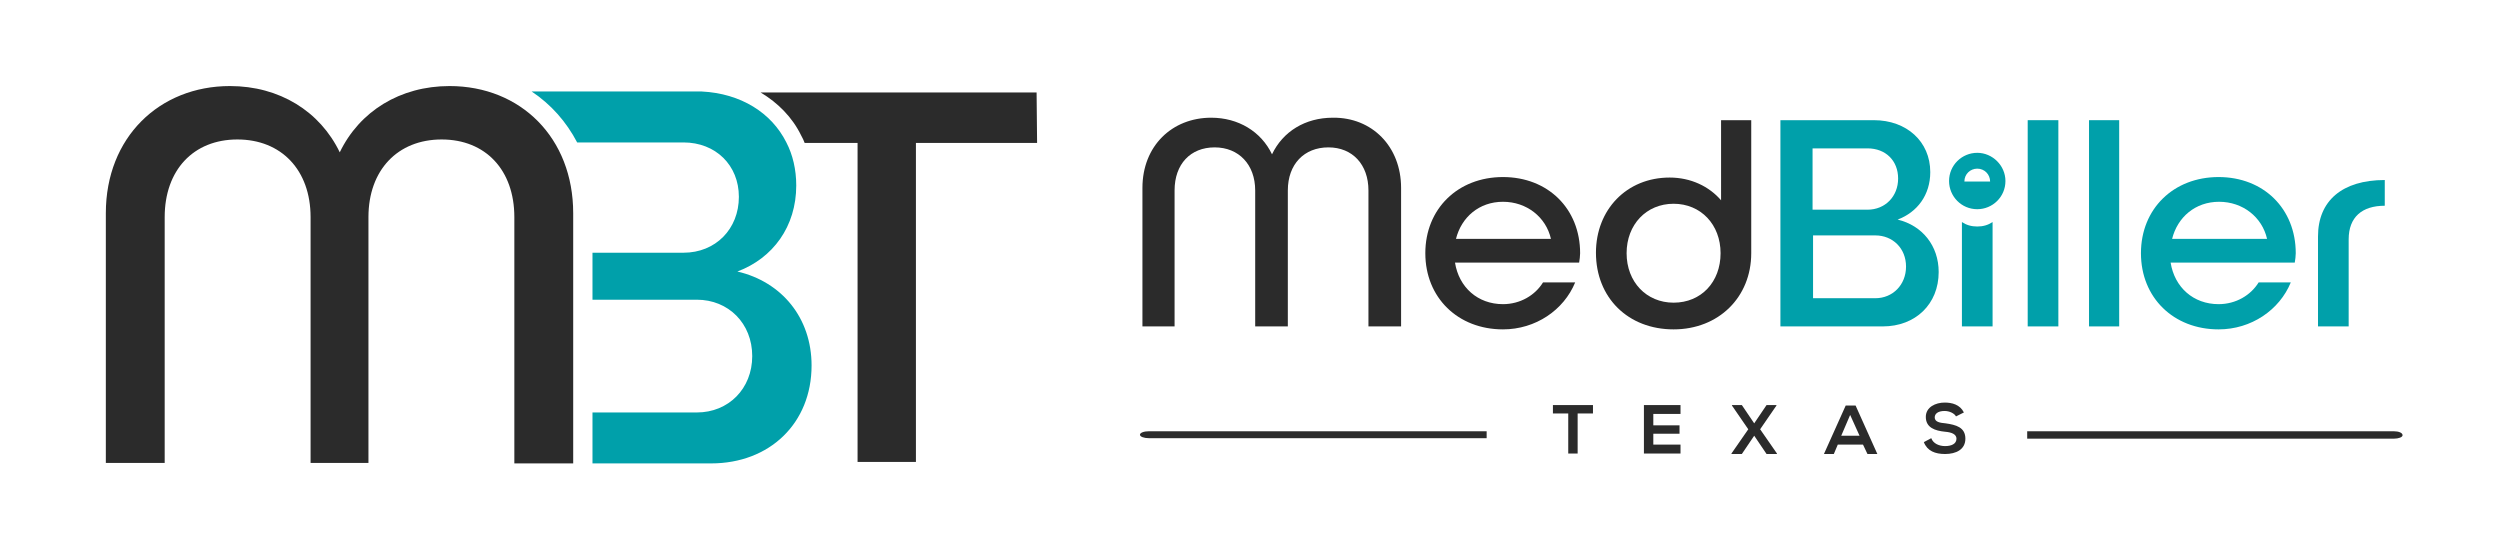 <svg xmlns="http://www.w3.org/2000/svg" xmlns:xlink="http://www.w3.org/1999/xlink" id="Layer_1" x="0px" y="0px" viewBox="0 0 505.5 111.1" style="enable-background:new 0 0 505.5 111.1;" xml:space="preserve"><style type="text/css">	.st0{fill:#F7F7F7;}	.st1{fill:#00A0AA;}	.st2{fill:#2B2B2B;}</style><g>	<path class="st2" d="M115.9,43.1v50.6h-11.9V43.9c0-9.5-5.8-15.7-14.7-15.7s-14.8,6.2-14.8,15.7v49.7H62.8V43.9  c0-9.5-5.9-15.7-14.8-15.7c-8.9,0-14.7,6.2-14.7,15.7v49.7H21.4V43.1c0-15.3,10.8-25.7,25.1-25.7c10,0,18.2,5.1,22.2,13.4  c4-8.3,12.2-13.4,22.2-13.4C105.3,17.4,115.9,27.9,115.9,43.1z"></path>	<path class="st1" d="M164.1,73.9c0,11.7-8.5,19.8-20.3,19.8h-24V83.4h21.1c6.4,0,11.2-4.8,11.2-11.4c0-6.6-4.8-11.4-11.2-11.4  h-21.1v-9.5h18.4c6.5,0,11.2-4.8,11.2-11.3c0-6.4-4.7-11-11.2-11h-20l-1.5,0c-2.2-4.2-5.3-7.7-9.2-10.3l34.4,0  c7.9,0.4,14.1,4.3,17.1,10.3c1.3,2.5,2,5.5,2,8.7c0,8.3-4.7,14.7-11.9,17.4C158.1,57,164.1,64.3,164.1,73.9z"></path>	<path class="st2" d="M185.2,28.8l0,64.6h-11.8l0-64.5l-10.7,0c-0.2-0.5-0.4-1-0.7-1.5c-1.8-3.7-4.7-6.6-8.2-8.7l55.8,0l0.1,10.2  H185.2z"></path></g><g>	<g>		<path class="st2" d="M484,87.2h-74.1v1.5H484c1,0,1.8-0.3,1.8-0.7C485.8,87.5,485,87.2,484,87.2z"></path>		<path class="st2" d="M300.6,87.2h-68.3c-1,0-1.8,0.3-1.8,0.7c0,0.4,0.8,0.7,1.8,0.7h68.3V87.2z"></path>	</g>	<g>		<g>			<path class="st2" d="M283.3,38v28h-6.6V38.5c0-5.2-3.2-8.7-8.1-8.7c-4.9,0-8.2,3.4-8.2,8.7V66h-6.6V38.5c0-5.2-3.3-8.7-8.2-8.7    c-4.9,0-8.1,3.4-8.1,8.7V66H231V38c0-8.5,6-14.2,13.9-14.2c5.5,0,10.1,2.8,12.3,7.4c2.2-4.6,6.7-7.4,12.3-7.4    C277.4,23.7,283.3,29.6,283.3,38z"></path>			<path class="st2" d="M303.9,35.8c-9.1,0-15.7,6.4-15.7,15.4s6.6,15.4,15.7,15.4c6.6,0,12.3-3.9,14.6-9.5H312    c-1.6,2.6-4.6,4.4-8.1,4.4c-5.1,0-8.9-3.4-9.7-8.4h25.1c0.1-0.6,0.2-1.3,0.2-1.9C319.5,42.2,313,35.8,303.9,35.8z M294.4,48.3    c1.1-4.4,4.7-7.5,9.5-7.5c4.8,0,8.7,3.1,9.7,7.5H294.4z"></path>			<path class="st1" d="M448.6,35.8c-9.1,0-15.7,6.4-15.7,15.4s6.6,15.4,15.7,15.4c6.6,0,12.3-3.9,14.6-9.5h-6.5    c-1.6,2.6-4.6,4.4-8.1,4.4c-5.1,0-8.9-3.4-9.7-8.4h25.1c0.1-0.6,0.2-1.3,0.2-1.9C464.2,42.2,457.7,35.8,448.6,35.8z M439.2,48.3    c1.1-4.4,4.7-7.5,9.5-7.5c4.8,0,8.7,3.1,9.7,7.5H439.2z"></path>			<path class="st2" d="M354.1,24.3v26.9c0,8.9-6.6,15.4-15.7,15.4c-9.2,0-15.7-6.4-15.7-15.5c0-8.7,6.2-15.2,14.9-15.2    c4.3,0,8,1.8,10.4,4.6V24.3H354.1z M347.9,51.2c0-5.8-4-10-9.5-10c-5.5,0-9.5,4.2-9.5,10c0,5.8,4,10,9.5,10    C344,61.2,347.9,57,347.9,51.2z"></path>			<path class="st1" d="M392,55c0,6.5-4.7,11-11.3,11H360V24.3h18.9c6.6,0,11.4,4.3,11.4,10.5c0,4.6-2.6,8.1-6.6,9.6    C388.7,45.6,392,49.7,392,55z M377.6,30h-11.1v12.4h11.1c3.6,0,6.2-2.7,6.2-6.3C383.8,32.5,381.3,30,377.6,30z M385.4,53.9    c0-3.7-2.7-6.3-6.2-6.3h-12.6v12.7h12.6C382.7,60.3,385.4,57.6,385.4,53.9z"></path>			<path class="st1" d="M402.9,44.9V66h-6.2V44.9c0.9,0.6,1.9,0.9,3.1,0.9S402,45.5,402.9,44.9z"></path>			<path class="st1" d="M416.2,24.3V66H410V24.3H416.2z"></path>			<path class="st1" d="M428.5,24.3V66h-6.1V24.3H428.5z"></path>			<path class="st1" d="M468.7,66V47.8c0-7.2,4.9-11.4,13.5-11.4v5.2c-4.6,0-7.3,2.3-7.3,6.8V66H468.7z"></path>		</g>		<g>			<path class="st1" d="M399.8,30.9c-3.1,0-5.7,2.5-5.7,5.7c0,3.1,2.5,5.7,5.7,5.7c3.1,0,5.7-2.5,5.7-5.7    C405.5,33.5,402.9,30.9,399.8,30.9z M397.2,36.7c0-1.5,1.2-2.6,2.6-2.6c1.5,0,2.6,1.2,2.6,2.6H397.2z"></path>		</g>	</g>	<g>		<path class="st2" d="M317.1,83.6H314v-1.7c2.8,0,5.2,0,8.1,0v1.7H319v8.1h-1.9V83.6z"></path>		<path class="st2" d="M339.8,91.7h-7.4c0-3.3,0-6.6,0-9.8h7.4v1.8h-5.5v2.3h5.3v1.7h-5.3v2.2h5.5V91.7z"></path>		<path class="st2" d="M357.2,81.9h2V82l-3.3,4.8l3.4,4.9v0.1h-2.1l-2.5-3.7l-2.5,3.7h-2.1v-0.1l3.4-4.9l-3.3-4.8v-0.1h2l2.5,3.7   L357.2,81.9z"></path>		<path class="st2" d="M376.7,89.9h-5.1l-0.8,1.9h-2l4.4-9.8h2l4.4,9.8h-2L376.7,89.9z M374.1,83.9l-1.8,4.2h3.7L374.1,83.9z"></path>		<path class="st2" d="M395.5,84.2c-0.3-0.6-1.3-1.1-2.3-1.1c-1.4,0-2,0.6-2,1.3c0,0.9,1,1.1,2.2,1.2c2.1,0.3,4,0.8,4,3.1   c0,2.2-1.9,3.1-4.1,3.1c-2,0-3.6-0.6-4.3-2.4l1.5-0.8c0.4,1.1,1.6,1.6,2.8,1.6c1.2,0,2.3-0.4,2.3-1.5c0-0.9-1-1.3-2.3-1.4   c-2-0.2-3.9-0.8-3.9-3c0-2,2-2.9,3.8-2.9c1.5,0,3.1,0.4,3.9,2L395.5,84.2z"></path>	</g></g></svg>
